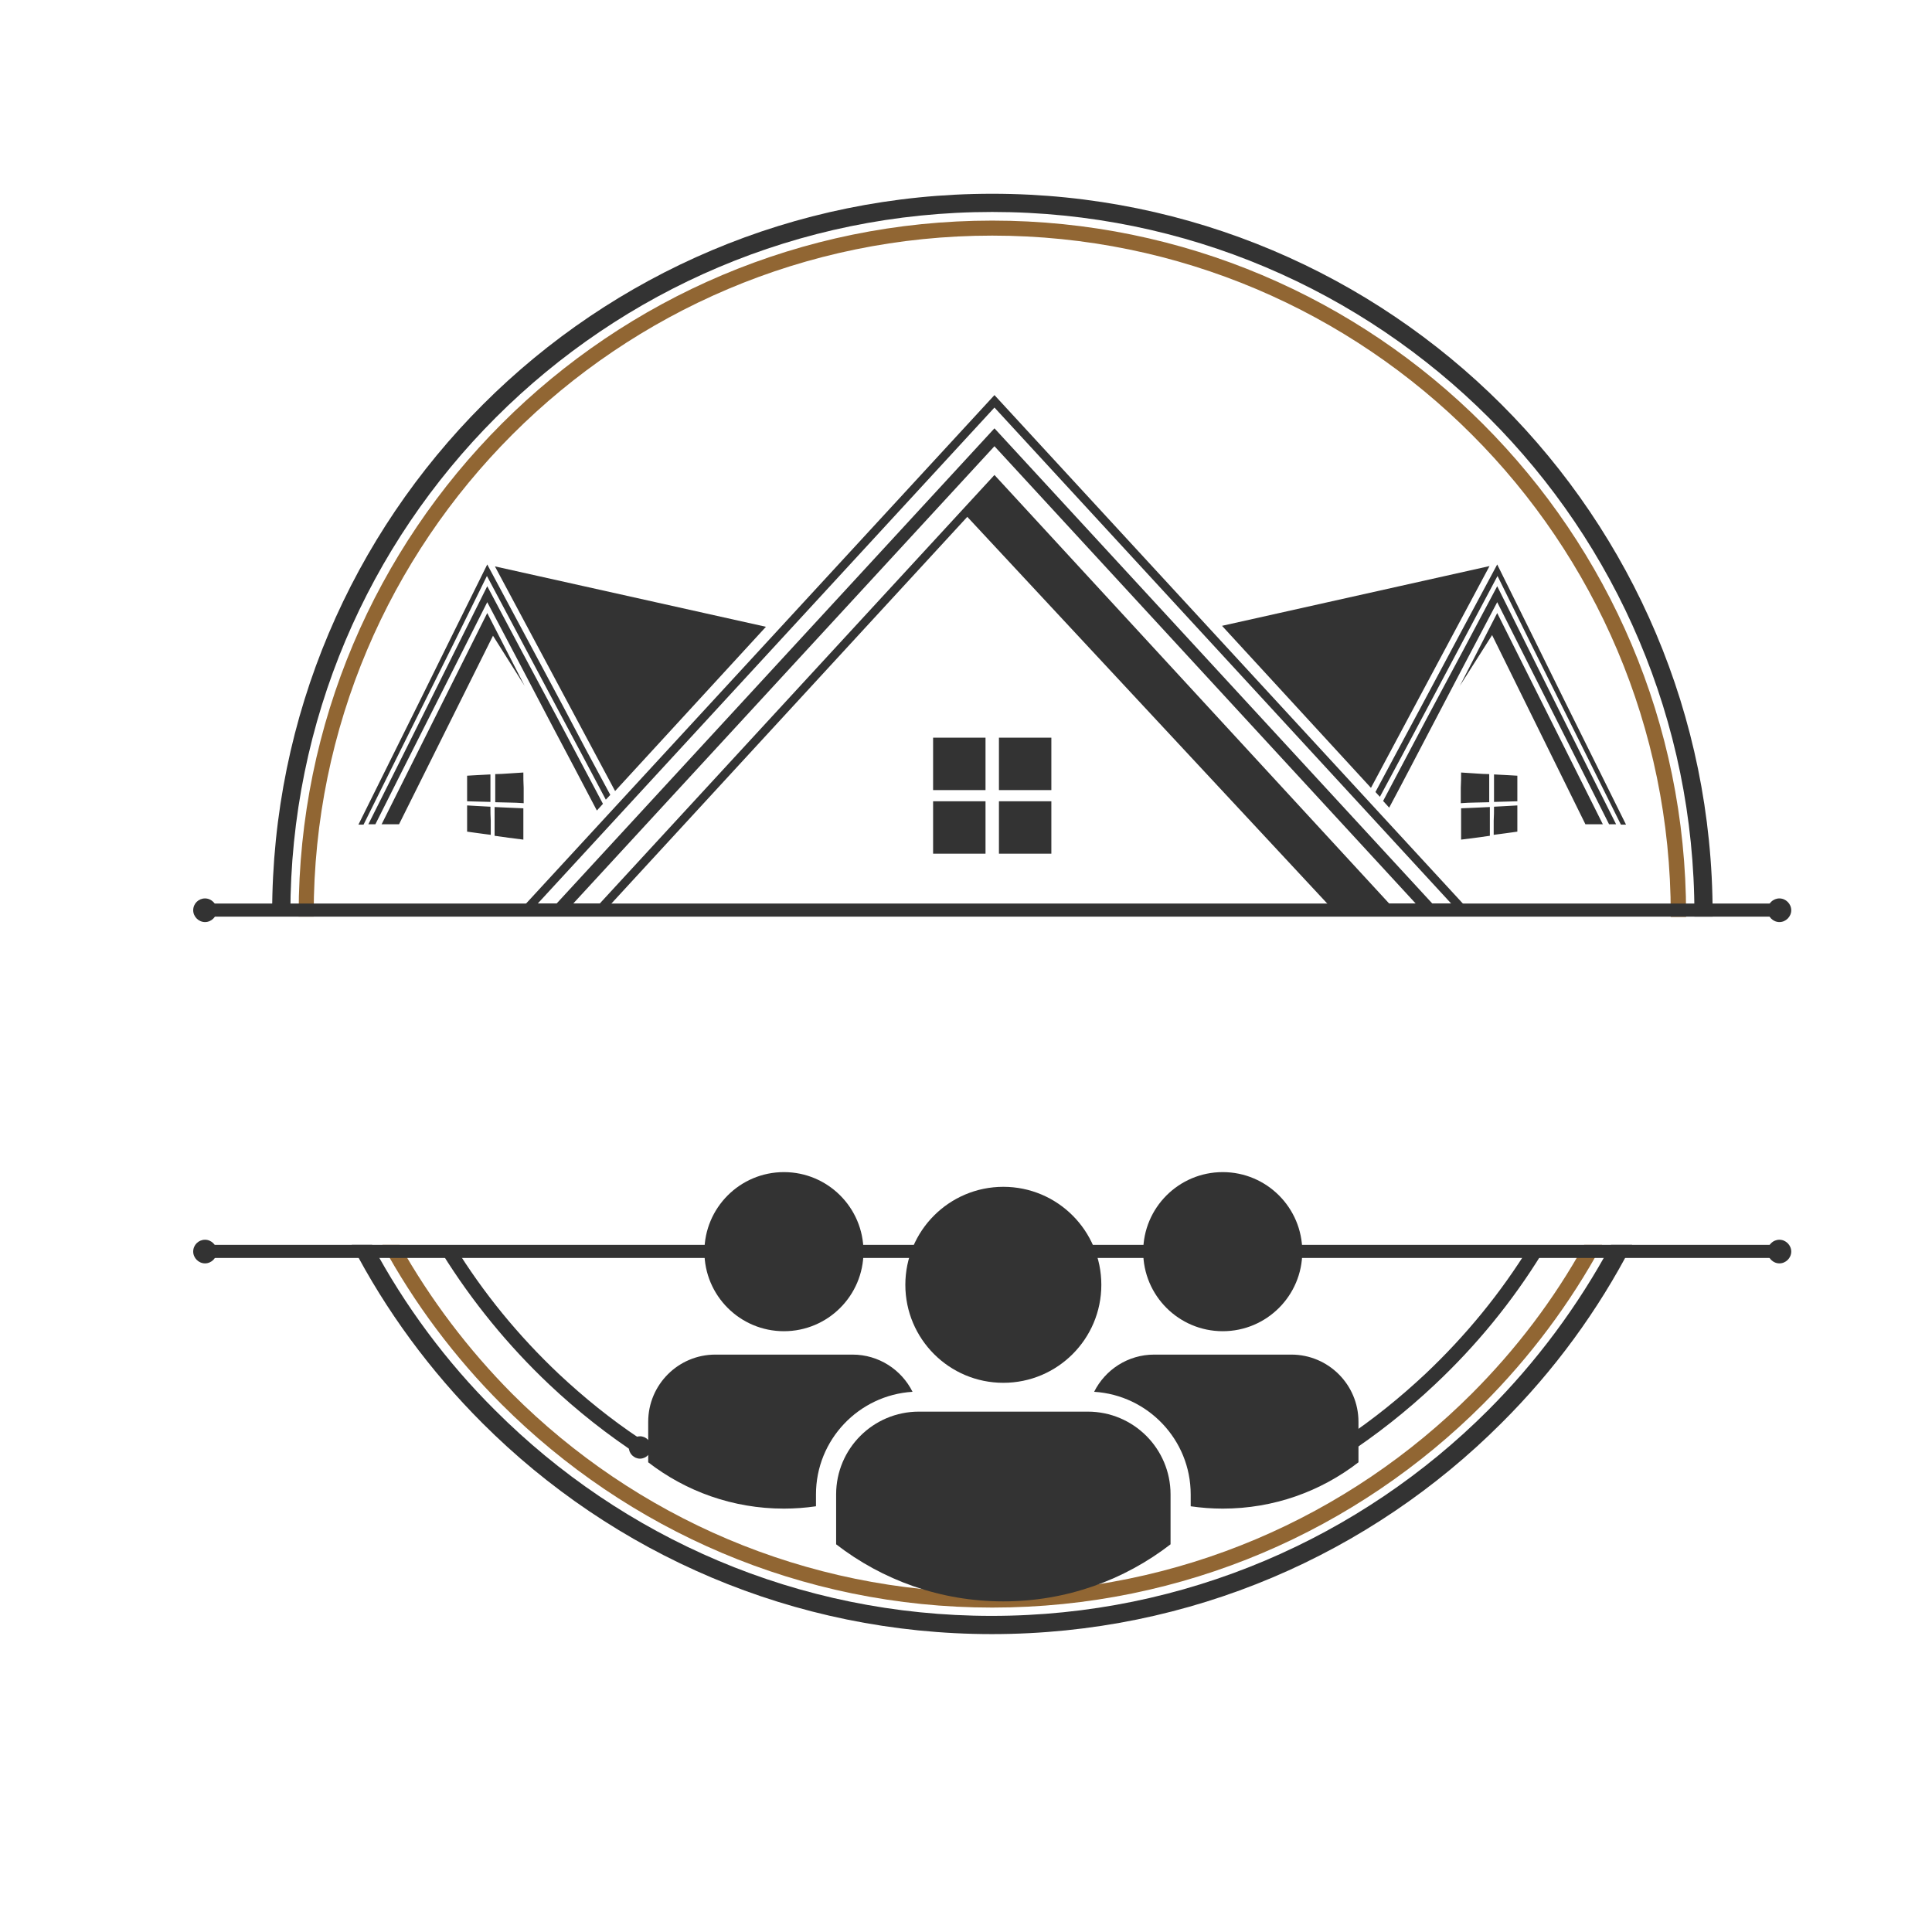 <svg version="1.2" preserveAspectRatio="xMidYMid meet" height="1024" viewBox="0 0 768 768" zoomAndPan="magnify" width="1024" xmlns:xlink="http://www.w3.org/1999/xlink" xmlns="http://www.w3.org/2000/svg"><defs><clipPath id="893f9ab483"><path d="M 108 77 L 681 77 L 681 649.801 L 108 649.801 Z M 108 77"></path></clipPath><clipPath id="3debf0e7d7"><path d="M 702 357 L 712.051 357 L 712.051 367 L 702 367 Z M 702 357"></path></clipPath><clipPath id="c2be9d2e03"><path d="M 702 492 L 712.051 492 L 712.051 503 L 702 503 Z M 702 492"></path></clipPath><clipPath id="d8424283fb"><path d="M 76.801 357 L 87 357 L 87 367 L 76.801 367 Z M 76.801 357"></path></clipPath><clipPath id="afe3f3b88f"><path d="M 76.801 492 L 87 492 L 87 503 L 76.801 503 Z M 76.801 492"></path></clipPath><clipPath id="c8a54dbe5b"><path d="M 280 465.938 L 344 465.938 L 344 530 L 280 530 Z M 280 465.938"></path></clipPath><clipPath id="7b286d1a67"><path d="M 257.512 538 L 363 538 L 363 600 L 257.512 600 Z M 257.512 538"></path></clipPath><clipPath id="88aae5b315"><path d="M 454 465.938 L 518 465.938 L 518 530 L 454 530 Z M 454 465.938"></path></clipPath><clipPath id="9fd941357f"><path d="M 434.352 538.258 L 540.012 538.258 L 540.012 600 L 434.352 600 Z M 434.352 538.258"></path></clipPath><clipPath id="d98f23a83e"><path d="M 332 561.145 L 465.477 561.145 L 465.477 636.574 L 332 636.574 Z M 332 561.145"></path></clipPath></defs><g id="e1bfa0040c"><g clip-path="url(#893f9ab483)" clip-rule="nonzero"><path d="M 648.777 494.848 C 635.184 521.145 617.652 545.027 596.816 565.734 C 544.98 617.566 473.449 649.582 394.297 649.582 C 315.273 649.582 243.617 617.566 191.781 565.734 C 171.07 545.027 153.41 521.145 139.816 494.848 L 147.949 494.848 C 160.906 519.113 177.422 541.344 196.863 560.656 C 247.43 611.215 317.18 642.34 394.172 642.34 C 471.164 642.34 541.039 611.09 591.48 560.656 C 610.793 541.344 627.309 519.113 640.395 494.848 Z M 394.426 77.02 C 473.449 77.02 545.105 109.031 596.941 160.863 C 648.777 212.695 680.797 284.219 680.797 363.363 L 680.797 364.379 L 673.555 364.379 C 673.555 364 673.555 363.746 673.555 363.363 C 673.555 286.25 642.301 216.508 591.859 166.074 C 541.293 115.512 471.543 84.258 394.426 84.258 C 317.305 84.258 247.555 115.512 197.117 165.945 C 146.551 216.508 115.422 286.25 115.422 363.238 C 115.422 363.617 115.422 363.871 115.422 364.254 L 108.18 364.254 C 108.18 363.871 108.18 363.617 108.18 363.238 C 108.18 284.219 140.199 212.57 192.035 160.738 C 243.742 109.031 315.398 77.02 394.426 77.02 Z M 394.426 77.02" style="stroke:none;fill-rule:nonzero;fill:#333333;fill-opacity:1;"></path></g><path d="M 636.836 494.848 C 624.133 518.223 608.121 539.566 589.445 558.242 C 539.516 608.168 470.656 639.039 394.426 639.039 C 318.32 639.039 249.332 608.168 199.402 558.242 C 180.727 539.566 164.719 518.223 152.012 494.848 L 158.875 494.848 C 171.07 516.57 186.191 536.516 203.598 554.047 C 252.383 602.832 319.848 633.066 394.297 633.066 C 468.75 633.066 536.211 602.832 585 554.047 C 602.531 536.516 617.652 516.699 629.723 494.848 Z M 394.426 87.691 C 470.527 87.691 539.516 118.559 589.445 168.484 C 639.379 218.414 670.25 287.266 670.25 363.492 C 670.25 363.871 670.25 364.125 670.25 364.508 L 664.152 364.508 C 664.152 364.125 664.152 363.871 664.152 363.492 C 664.152 289.047 633.914 221.59 585.129 172.805 C 536.34 123.895 468.875 93.66 394.426 93.66 C 319.973 93.66 252.512 123.895 203.723 172.68 C 154.938 221.461 124.699 288.918 124.699 363.363 C 124.699 363.746 124.699 364 124.699 364.379 L 118.727 364.379 C 118.727 364 118.727 363.746 118.727 363.363 C 118.727 287.266 149.602 218.285 199.531 168.359 C 249.332 118.559 318.32 87.691 394.426 87.691 Z M 394.426 87.691" style="stroke:none;fill-rule:nonzero;fill:#916633;fill-opacity:1;"></path><path d="M 81.5 359.172 L 707.348 359.172 L 707.348 364.379 L 81.5 364.379 Z M 81.5 359.172" style="stroke:none;fill-rule:evenodd;fill:#333333;fill-opacity:1;"></path><path d="M 81.5 494.848 L 707.348 494.848 L 707.348 500.059 L 81.5 500.059 Z M 81.5 494.848" style="stroke:none;fill-rule:evenodd;fill:#333333;fill-opacity:1;"></path><g clip-path="url(#3debf0e7d7)" clip-rule="nonzero"><path d="M 707.348 357.137 C 709.891 357.137 712.051 359.297 712.051 361.84 C 712.051 364.379 709.891 366.539 707.348 366.539 C 704.809 366.539 702.648 364.379 702.648 361.84 C 702.648 359.172 704.809 357.137 707.348 357.137 Z M 707.348 357.137" style="stroke:none;fill-rule:evenodd;fill:#333333;fill-opacity:1;"></path></g><g clip-path="url(#c2be9d2e03)" clip-rule="nonzero"><path d="M 707.348 492.816 C 709.891 492.816 712.051 494.977 712.051 497.516 C 712.051 500.059 709.891 502.215 707.348 502.215 C 704.809 502.215 702.648 500.059 702.648 497.516 C 702.648 494.848 704.809 492.816 707.348 492.816 Z M 707.348 492.816" style="stroke:none;fill-rule:evenodd;fill:#333333;fill-opacity:1;"></path></g><g clip-path="url(#d8424283fb)" clip-rule="nonzero"><path d="M 81.5 357.137 C 84.043 357.137 86.203 359.297 86.203 361.84 C 86.203 364.379 84.043 366.539 81.5 366.539 C 78.961 366.539 76.801 364.379 76.801 361.84 C 76.801 359.172 78.961 357.137 81.5 357.137 Z M 81.5 357.137" style="stroke:none;fill-rule:evenodd;fill:#333333;fill-opacity:1;"></path></g><g clip-path="url(#afe3f3b88f)" clip-rule="nonzero"><path d="M 81.5 492.816 C 84.043 492.816 86.203 494.977 86.203 497.516 C 86.203 500.059 84.043 502.215 81.5 502.215 C 78.961 502.215 76.801 500.059 76.801 497.516 C 76.801 494.848 78.961 492.816 81.5 492.816 Z M 81.5 492.816" style="stroke:none;fill-rule:evenodd;fill:#333333;fill-opacity:1;"></path></g><path d="M 254.414 570.945 C 256.828 570.945 258.863 572.977 258.863 575.391 C 258.863 577.805 256.828 579.836 254.414 579.836 C 252 579.836 249.969 577.805 249.969 575.391 C 249.969 572.852 252 570.945 254.414 570.945 Z M 254.414 570.945" style="stroke:none;fill-rule:evenodd;fill:#333333;fill-opacity:1;"></path><path d="M 254.414 578.82 C 241.582 570.438 229.516 560.91 218.332 550.363 C 202.07 534.992 187.715 517.461 175.773 498.277 L 180.602 495.23 C 192.16 514.031 206.137 531.055 222.145 546.172 C 232.184 555.574 242.855 564.211 254.289 571.832 L 254.289 578.82 Z M 534.434 571.832 C 545.867 564.211 556.539 555.574 566.578 546.172 C 582.586 531.055 596.562 514.031 608.125 495.23 L 612.949 498.277 C 601.137 517.461 586.777 534.992 570.391 550.363 C 559.207 560.91 547.141 570.438 534.309 578.82 L 534.309 571.832 Z M 534.434 571.832" style="stroke:none;fill-rule:nonzero;fill:#333333;fill-opacity:1;"></path><path d="M 534.434 570.945 C 532.02 570.945 529.988 572.977 529.988 575.391 C 529.988 577.805 532.02 579.836 534.434 579.836 C 536.848 579.836 538.879 577.805 538.879 575.391 C 538.879 572.852 536.848 570.945 534.434 570.945 Z M 534.434 570.945" style="stroke:none;fill-rule:evenodd;fill:#333333;fill-opacity:1;"></path><path d="M 395.312 177.379 L 562.766 359.172 L 552.223 359.172 L 395.312 188.812 L 238.406 359.172 L 227.863 359.172 Z M 395.312 162.008 L 576.867 359.172 L 569.371 359.172 L 395.312 170.266 L 221.254 359.172 L 213.762 359.172 Z M 222.145 363.238 L 205.375 363.238 L 395.312 157.055 L 585.254 363.238 L 531.387 363.238 L 384.516 205.453 L 239.297 363.238 Z M 222.145 363.238" style="stroke:none;fill-rule:evenodd;fill:#333333;fill-opacity:1;"></path><path d="M 595.164 233.023 C 603.805 250.426 612.188 267.066 620.191 283.203 C 627.816 298.574 635.312 313.438 642.426 327.664 L 639.633 327.664 C 632.898 314.328 626.035 300.48 618.797 286.25 C 611.172 271.133 603.297 255.508 595.164 239.375 C 586.777 255.254 578.141 271.641 569.117 288.918 C 563.656 299.336 558.066 310.133 552.223 321.059 L 549.809 318.391 L 567.215 285.488 C 576.996 267.324 586.27 249.789 595.164 233.023 Z M 595.164 224.383 C 604.566 243.312 613.586 261.605 622.227 279.137 C 630.609 296.031 638.613 312.168 646.363 327.793 L 644.332 327.793 C 636.965 312.93 629.215 297.43 621.211 281.297 C 612.824 264.527 604.184 247.125 595.289 228.957 C 586.016 246.359 576.359 264.527 566.324 283.457 C 560.605 294.254 554.637 305.434 548.535 316.742 L 546.758 314.836 C 552.984 303.273 558.953 291.969 564.926 280.914 C 575.344 261.352 585.508 242.422 595.164 224.383 Z M 637.219 327.793 L 595.164 243.691 L 580.301 272.656 L 593.133 252.457 L 630.23 327.664 L 637.219 327.664 Z M 485.773 248.773 L 592.113 225.02 L 544.98 313.184 Z M 485.773 248.773" style="stroke:none;fill-rule:evenodd;fill:#333333;fill-opacity:1;"></path><path d="M 593.895 307.848 C 595.547 307.977 597.195 307.977 598.723 308.102 C 600.246 308.23 601.77 308.23 603.168 308.355 C 603.168 310.008 603.168 311.785 603.168 313.438 C 603.168 315.09 603.168 316.867 603.168 318.52 C 601.645 318.52 600.246 318.645 598.723 318.645 C 597.195 318.645 595.547 318.773 593.895 318.773 C 593.895 316.867 593.895 315.09 593.895 313.184 C 593.895 311.531 593.895 309.625 593.895 307.848 Z M 580.809 321.312 C 582.84 321.188 584.746 321.188 586.777 321.059 C 588.684 320.934 590.465 320.934 592.242 320.805 C 592.242 322.711 592.242 324.617 592.242 326.523 C 592.242 328.43 592.242 330.332 592.242 332.238 C 590.465 332.492 588.684 332.746 586.777 333 C 584.871 333.254 582.84 333.508 580.809 333.762 C 580.809 331.73 580.809 329.57 580.809 327.539 C 580.809 325.379 580.809 323.348 580.809 321.312 Z M 593.895 320.68 C 595.547 320.551 597.195 320.551 598.723 320.426 C 600.246 320.297 601.77 320.297 603.168 320.172 C 603.168 321.949 603.168 323.602 603.168 325.379 C 603.168 327.156 603.168 328.809 603.168 330.586 C 601.645 330.84 600.246 330.969 598.594 331.223 C 597.07 331.477 595.418 331.605 593.766 331.859 C 593.766 329.953 593.766 328.176 593.766 326.27 C 593.895 324.363 593.895 322.457 593.895 320.68 Z M 580.809 307.086 C 582.84 307.211 584.746 307.34 586.652 307.465 C 588.559 307.594 590.336 307.719 591.988 307.719 C 591.988 309.625 591.988 311.406 591.988 313.309 C 591.988 315.215 591.988 316.996 591.988 318.898 C 590.211 318.898 588.43 319.027 586.523 319.027 C 584.617 319.027 582.586 319.152 580.68 319.281 C 580.68 317.25 580.68 315.215 580.68 313.184 C 580.809 311.152 580.809 309.117 580.809 307.086 Z M 580.809 307.086" style="stroke:none;fill-rule:evenodd;fill:#333333;fill-opacity:1;"></path><path d="M 193.688 233.023 C 185.047 250.426 176.66 267.066 168.656 283.203 C 161.035 298.574 153.539 313.438 146.422 327.664 L 149.219 327.664 C 155.953 314.328 162.812 300.48 170.055 286.25 C 177.676 271.133 185.555 255.508 193.688 239.375 C 202.07 255.254 210.711 271.641 219.73 288.918 C 225.449 299.719 231.293 310.77 237.266 322.203 L 239.68 319.535 C 233.453 307.848 227.48 296.543 221.637 285.488 C 211.855 267.324 202.578 249.789 193.688 233.023 Z M 304.473 249.156 L 196.734 225.145 L 244.508 314.453 Z M 193.688 224.383 C 184.285 243.312 175.266 261.605 166.625 279.137 C 158.238 296.031 150.234 312.168 142.484 327.793 L 144.52 327.793 C 151.887 312.93 159.637 297.43 167.641 281.297 C 176.027 264.527 184.664 247.125 193.559 228.957 C 202.832 246.359 212.488 264.527 222.527 283.457 C 228.496 294.637 234.598 306.07 240.82 317.883 L 242.602 315.977 C 236.121 304.035 229.895 292.348 223.926 280.914 C 213.504 261.352 203.34 242.422 193.688 224.383 Z M 151.633 327.793 L 193.688 243.691 L 208.551 272.656 L 195.973 252.711 L 158.621 327.664 L 151.633 327.664 Z M 151.633 327.793" style="stroke:none;fill-rule:evenodd;fill:#333333;fill-opacity:1;"></path><path d="M 194.957 307.848 C 193.305 307.977 191.652 307.977 190.129 308.102 C 188.605 308.23 187.078 308.23 185.684 308.355 C 185.684 310.008 185.684 311.785 185.684 313.438 C 185.684 315.09 185.684 316.867 185.684 318.52 C 187.207 318.52 188.605 318.645 190.129 318.645 C 191.652 318.645 193.305 318.773 194.957 318.773 C 194.957 316.867 194.957 315.09 194.957 313.184 C 194.957 311.531 194.957 309.625 194.957 307.848 Z M 208.043 321.312 C 206.012 321.188 204.105 321.188 202.07 321.059 C 200.164 320.934 198.387 320.934 196.609 320.805 C 196.609 322.711 196.609 324.617 196.609 326.523 C 196.609 328.43 196.609 330.332 196.609 332.238 C 198.387 332.492 200.164 332.746 202.07 333 C 203.977 333.254 206.012 333.508 208.043 333.762 C 208.043 331.73 208.043 329.57 208.043 327.539 C 208.043 325.379 208.043 323.348 208.043 321.312 Z M 194.957 320.68 C 193.305 320.551 191.652 320.551 190.129 320.426 C 188.605 320.297 187.078 320.297 185.684 320.172 C 185.684 321.949 185.684 323.602 185.684 325.379 C 185.684 327.156 185.684 328.809 185.684 330.586 C 187.207 330.84 188.605 330.969 190.254 331.223 C 191.781 331.477 193.434 331.605 195.082 331.859 C 195.082 329.953 195.082 328.176 195.082 326.27 C 194.957 324.363 194.957 322.457 194.957 320.68 Z M 208.043 307.086 C 206.012 307.211 204.105 307.34 202.199 307.465 C 200.293 307.594 198.516 307.719 196.863 307.719 C 196.863 309.625 196.863 311.406 196.863 313.309 C 196.863 315.215 196.863 316.996 196.863 318.898 C 198.641 318.898 200.418 319.027 202.324 319.027 C 204.23 319.027 206.266 319.152 208.168 319.281 C 208.168 317.25 208.168 315.215 208.168 313.184 C 208.043 311.152 208.043 309.117 208.043 307.086 Z M 208.043 307.086" style="stroke:none;fill-rule:evenodd;fill:#333333;fill-opacity:1;"></path><path d="M 370.922 293.238 L 391.758 293.238 L 391.758 314.074 L 370.922 314.074 Z M 370.922 293.238" style="stroke:none;fill-rule:evenodd;fill:#333333;fill-opacity:1;"></path><path d="M 397.094 293.238 L 417.93 293.238 L 417.93 314.074 L 397.094 314.074 Z M 397.094 293.238" style="stroke:none;fill-rule:evenodd;fill:#333333;fill-opacity:1;"></path><path d="M 370.922 318.52 L 391.758 318.52 L 391.758 339.352 L 370.922 339.352 Z M 370.922 318.52" style="stroke:none;fill-rule:evenodd;fill:#333333;fill-opacity:1;"></path><path d="M 397.094 318.52 L 417.93 318.52 L 417.93 339.352 L 397.094 339.352 Z M 397.094 318.52" style="stroke:none;fill-rule:evenodd;fill:#333333;fill-opacity:1;"></path><path d="M 398.844 549.688 C 420.359 549.688 437.797 532.246 437.797 510.734 C 437.797 489.219 420.359 471.777 398.844 471.777 C 377.332 471.777 359.887 489.219 359.887 510.734 C 359.887 532.246 377.332 549.688 398.844 549.688" style="stroke:none;fill-rule:nonzero;fill:#333333;fill-opacity:1;"></path><g clip-path="url(#c8a54dbe5b)" clip-rule="nonzero"><path d="M 311.625 529.176 C 329.09 529.176 343.25 515.02 343.25 497.555 C 343.25 480.094 329.09 465.934 311.625 465.934 C 294.164 465.934 280.008 480.094 280.008 497.555 C 280.008 515.02 294.164 529.176 311.625 529.176" style="stroke:none;fill-rule:nonzero;fill:#333333;fill-opacity:1;"></path></g><g clip-path="url(#7b286d1a67)" clip-rule="nonzero"><path d="M 362.75 553.262 C 358.371 544.504 349.34 538.473 338.879 538.473 L 284.375 538.473 C 269.629 538.473 257.672 550.43 257.672 565.176 L 257.672 581.285 C 272.598 592.82 291.305 599.699 311.625 599.699 C 315.953 599.699 320.203 599.371 324.363 598.77 L 324.363 594.043 C 324.363 572.336 341.371 554.574 362.75 553.262" style="stroke:none;fill-rule:nonzero;fill:#333333;fill-opacity:1;"></path></g><g clip-path="url(#88aae5b315)" clip-rule="nonzero"><path d="M 486.059 529.176 C 503.52 529.176 517.676 515.02 517.676 497.555 C 517.676 480.094 503.52 465.934 486.059 465.934 C 468.594 465.934 454.438 480.094 454.438 497.555 C 454.438 515.02 468.594 529.176 486.059 529.176" style="stroke:none;fill-rule:nonzero;fill:#333333;fill-opacity:1;"></path></g><g clip-path="url(#9fd941357f)" clip-rule="nonzero"><path d="M 513.312 538.473 L 458.809 538.473 C 448.348 538.473 439.316 544.504 434.934 553.262 C 456.316 554.578 473.32 572.336 473.32 594.043 L 473.32 598.77 C 477.484 599.371 481.73 599.699 486.059 599.699 C 506.383 599.699 525.086 592.82 540.012 581.285 L 540.012 565.176 C 540.012 550.43 528.059 538.473 513.312 538.473" style="stroke:none;fill-rule:nonzero;fill:#333333;fill-opacity:1;"></path></g><g clip-path="url(#d98f23a83e)" clip-rule="nonzero"><path d="M 432.418 561.148 L 365.27 561.148 C 347.102 561.148 332.375 575.875 332.375 594.043 L 332.375 613.887 C 350.762 628.098 373.805 636.574 398.844 636.574 C 423.883 636.574 446.926 628.098 465.312 613.887 L 465.312 594.043 C 465.312 575.875 450.586 561.148 432.418 561.148" style="stroke:none;fill-rule:nonzero;fill:#333333;fill-opacity:1;"></path></g></g></svg>